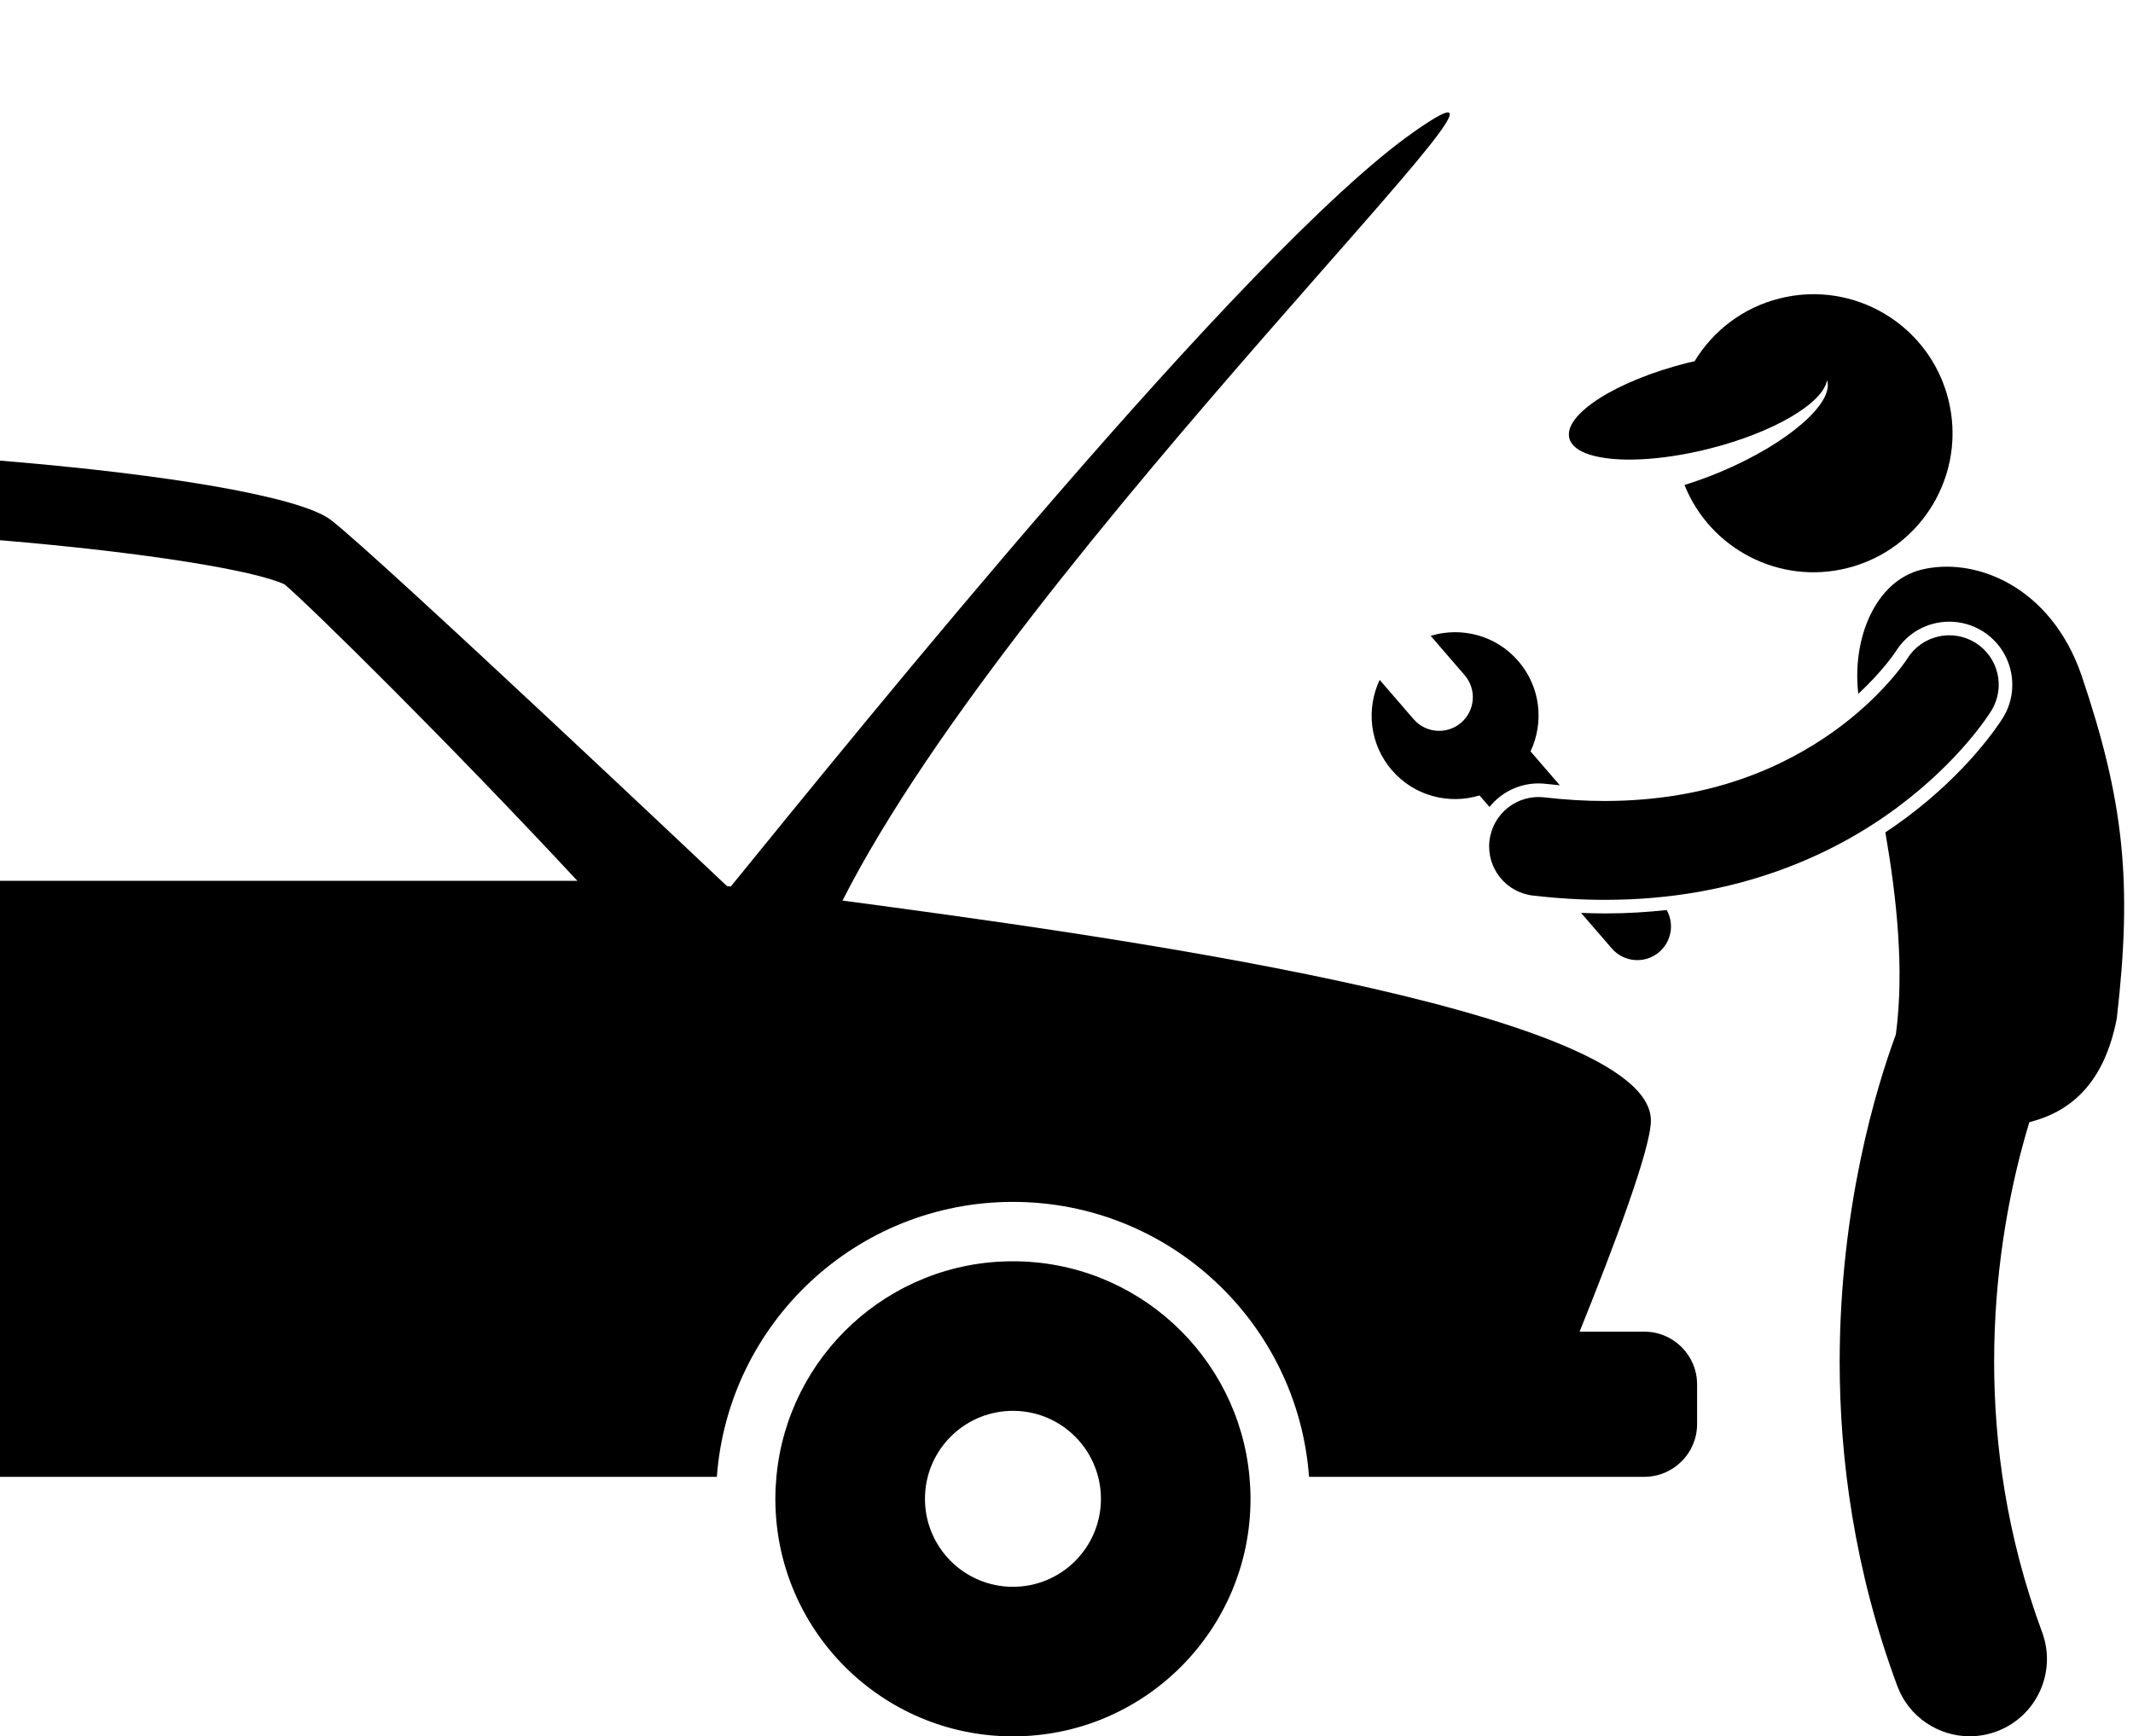 <?xml version="1.0" encoding="UTF-8"?><svg xmlns="http://www.w3.org/2000/svg" xmlns:xlink="http://www.w3.org/1999/xlink" height="281.0" preserveAspectRatio="xMidYMid meet" version="1.0" viewBox="0.0 -18.2 345.2 281.0" width="345.2" zoomAndPan="magnify"><g id="change1_1"><path d="M163.931,176.34c25.349,0,46.096,19.625,47.92,44.501h54.256c4.72,0,8.547-3.826,8.547-8.543v-6.409 c0-4.718-3.827-8.545-8.547-8.545h-10.468c5.608-13.911,11.539-29.675,11.539-34.177c0-18.053-90.715-30.231-130.828-35.6 C164.936,71.247,259.016-18.16,228.679,3.244c-27.271,19.244-89.851,96.808-110.413,122.051c-0.391-0.045-0.615-0.07-0.615-0.07 S61.398,72.029,53.568,65.976C48.68,62.2,27.018,58.561,0,56.359v12.881c23.395,1.959,41.189,4.865,46.065,7.155 c4.378,3.738,26.692,25.729,47.377,47.978H0v96.468h116.015C117.841,195.965,138.587,176.34,163.931,176.34z" fill="inherit"/><path d="M163.931,185.953c-20.034,0-36.479,15.325-38.278,34.888c-0.105,1.174-0.171,2.359-0.171,3.562 c0,21.235,17.214,38.449,38.449,38.449c21.237,0,38.45-17.214,38.45-38.449c0-1.202-0.061-2.388-0.168-3.562 C200.414,201.279,183.965,185.953,163.931,185.953z M163.931,238.644c-7.865,0-14.238-6.378-14.238-14.241 c0-0.482,0.024-0.956,0.071-1.426c0.714-7.195,6.783-12.815,14.167-12.815c7.385,0,13.454,5.62,14.169,12.815 c0.047,0.47,0.073,0.943,0.073,1.426C178.173,232.266,171.797,238.644,163.931,238.644z" fill="inherit"/><path d="M328.425,163.439c6.313-1.6,12.033-5.879,14.145-16.753c2.586-22.215,1.123-35.346-5.682-55.52 c-5.035-14.643-17.41-19.279-25.947-17.15c-7.44,1.854-11.245,11.143-10.199,20.09c4.048-3.765,6.032-6.812,6.058-6.853 c1.885-3.027,5.125-4.827,8.679-4.827c1.88,0,3.724,0.523,5.331,1.513c4.79,2.945,6.293,9.24,3.348,14.03 c-0.904,1.443-5.838,8.881-15.752,16.255c-1.012,0.755-2.117,1.528-3.282,2.302c1.827,10.621,3.101,22.209,1.695,32.725 c-3.178,8.622-9.061,27.891-9.092,52.943c-0.002,15.705,2.362,33.699,9.319,52.483c1.869,5.042,6.645,8.161,11.725,8.161 c1.442,0,2.909-0.251,4.341-0.781c6.473-2.399,9.778-9.591,7.38-16.064c-5.787-15.627-7.763-30.581-7.765-43.8 c-0.005-14.127,2.279-26.24,4.542-34.709C327.659,166.022,328.049,164.675,328.425,163.439z" fill="inherit"/><path d="M274.255,40.264c-0.391,0.09-0.777,0.174-1.172,0.273c-11.517,2.893-20.072,8.351-19.107,12.189 c0.303,1.203,1.504,2.104,3.365,2.685c4.078,1.275,11.326,1.015,19.234-0.972c10.48-2.633,18.482-7.386,19.115-11.113 c1.193,3.686-6.322,10.228-17.061,14.774c-2.051,0.868-4.074,1.602-6.016,2.196c4.113,10.301,15.307,16.229,26.361,13.452 c12.052-3.028,19.368-15.25,16.34-27.304c-3.027-12.052-15.252-19.368-27.303-16.34C282.03,31.606,277.218,35.376,274.255,40.264z" fill="inherit"/><path d="M259.844,129.648h-0.106c-1.272,0-2.564-0.035-3.861-0.086l4.976,5.758c1.968,2.278,5.413,2.53,7.689,0.563 c1.994-1.725,2.436-4.576,1.196-6.787c-3.145,0.345-6.427,0.553-9.885,0.553H259.844z" fill="inherit"/><path d="M248.993,108.606c0.395,0,0.797,0.023,1.191,0.07c0.754,0.088,1.506,0.165,2.255,0.232l-4.742-5.487 c2.219-4.688,1.63-10.444-1.982-14.62c-3.608-4.18-9.219-5.598-14.179-4.082l5.497,6.362c1.971,2.278,1.72,5.723-0.56,7.691 c-2.28,1.967-5.722,1.716-7.692-0.561l-5.496-6.361c-2.22,4.688-1.628,10.441,1.982,14.621c3.609,4.178,9.217,5.595,14.178,4.079 l1.609,1.863C242.935,110.081,245.806,108.606,248.993,108.606z" fill="inherit"/><path d="M322.284,96.818c2.313-3.765,1.136-8.691-2.627-11.004c-3.75-2.306-8.658-1.145-10.98,2.588 c-0.002,0.001-0.006,0.006-0.025,0.038l0.001,0.001c-0.355,0.553-4.194,6.241-11.857,11.727 c-7.965,5.682-19.842,11.257-37.059,11.281c-3.089,0-6.356-0.184-9.809-0.587c-4.389-0.512-8.363,2.631-8.875,7.018 c-0.512,4.388,2.629,8.362,7.018,8.875c4.055,0.473,7.944,0.694,11.666,0.694c0.035,0,0.072,0,0.106,0 c21.427,0,37.163-7.459,47.248-14.989C317.232,104.915,321.911,97.411,322.284,96.818z" fill="inherit"/></g></svg>